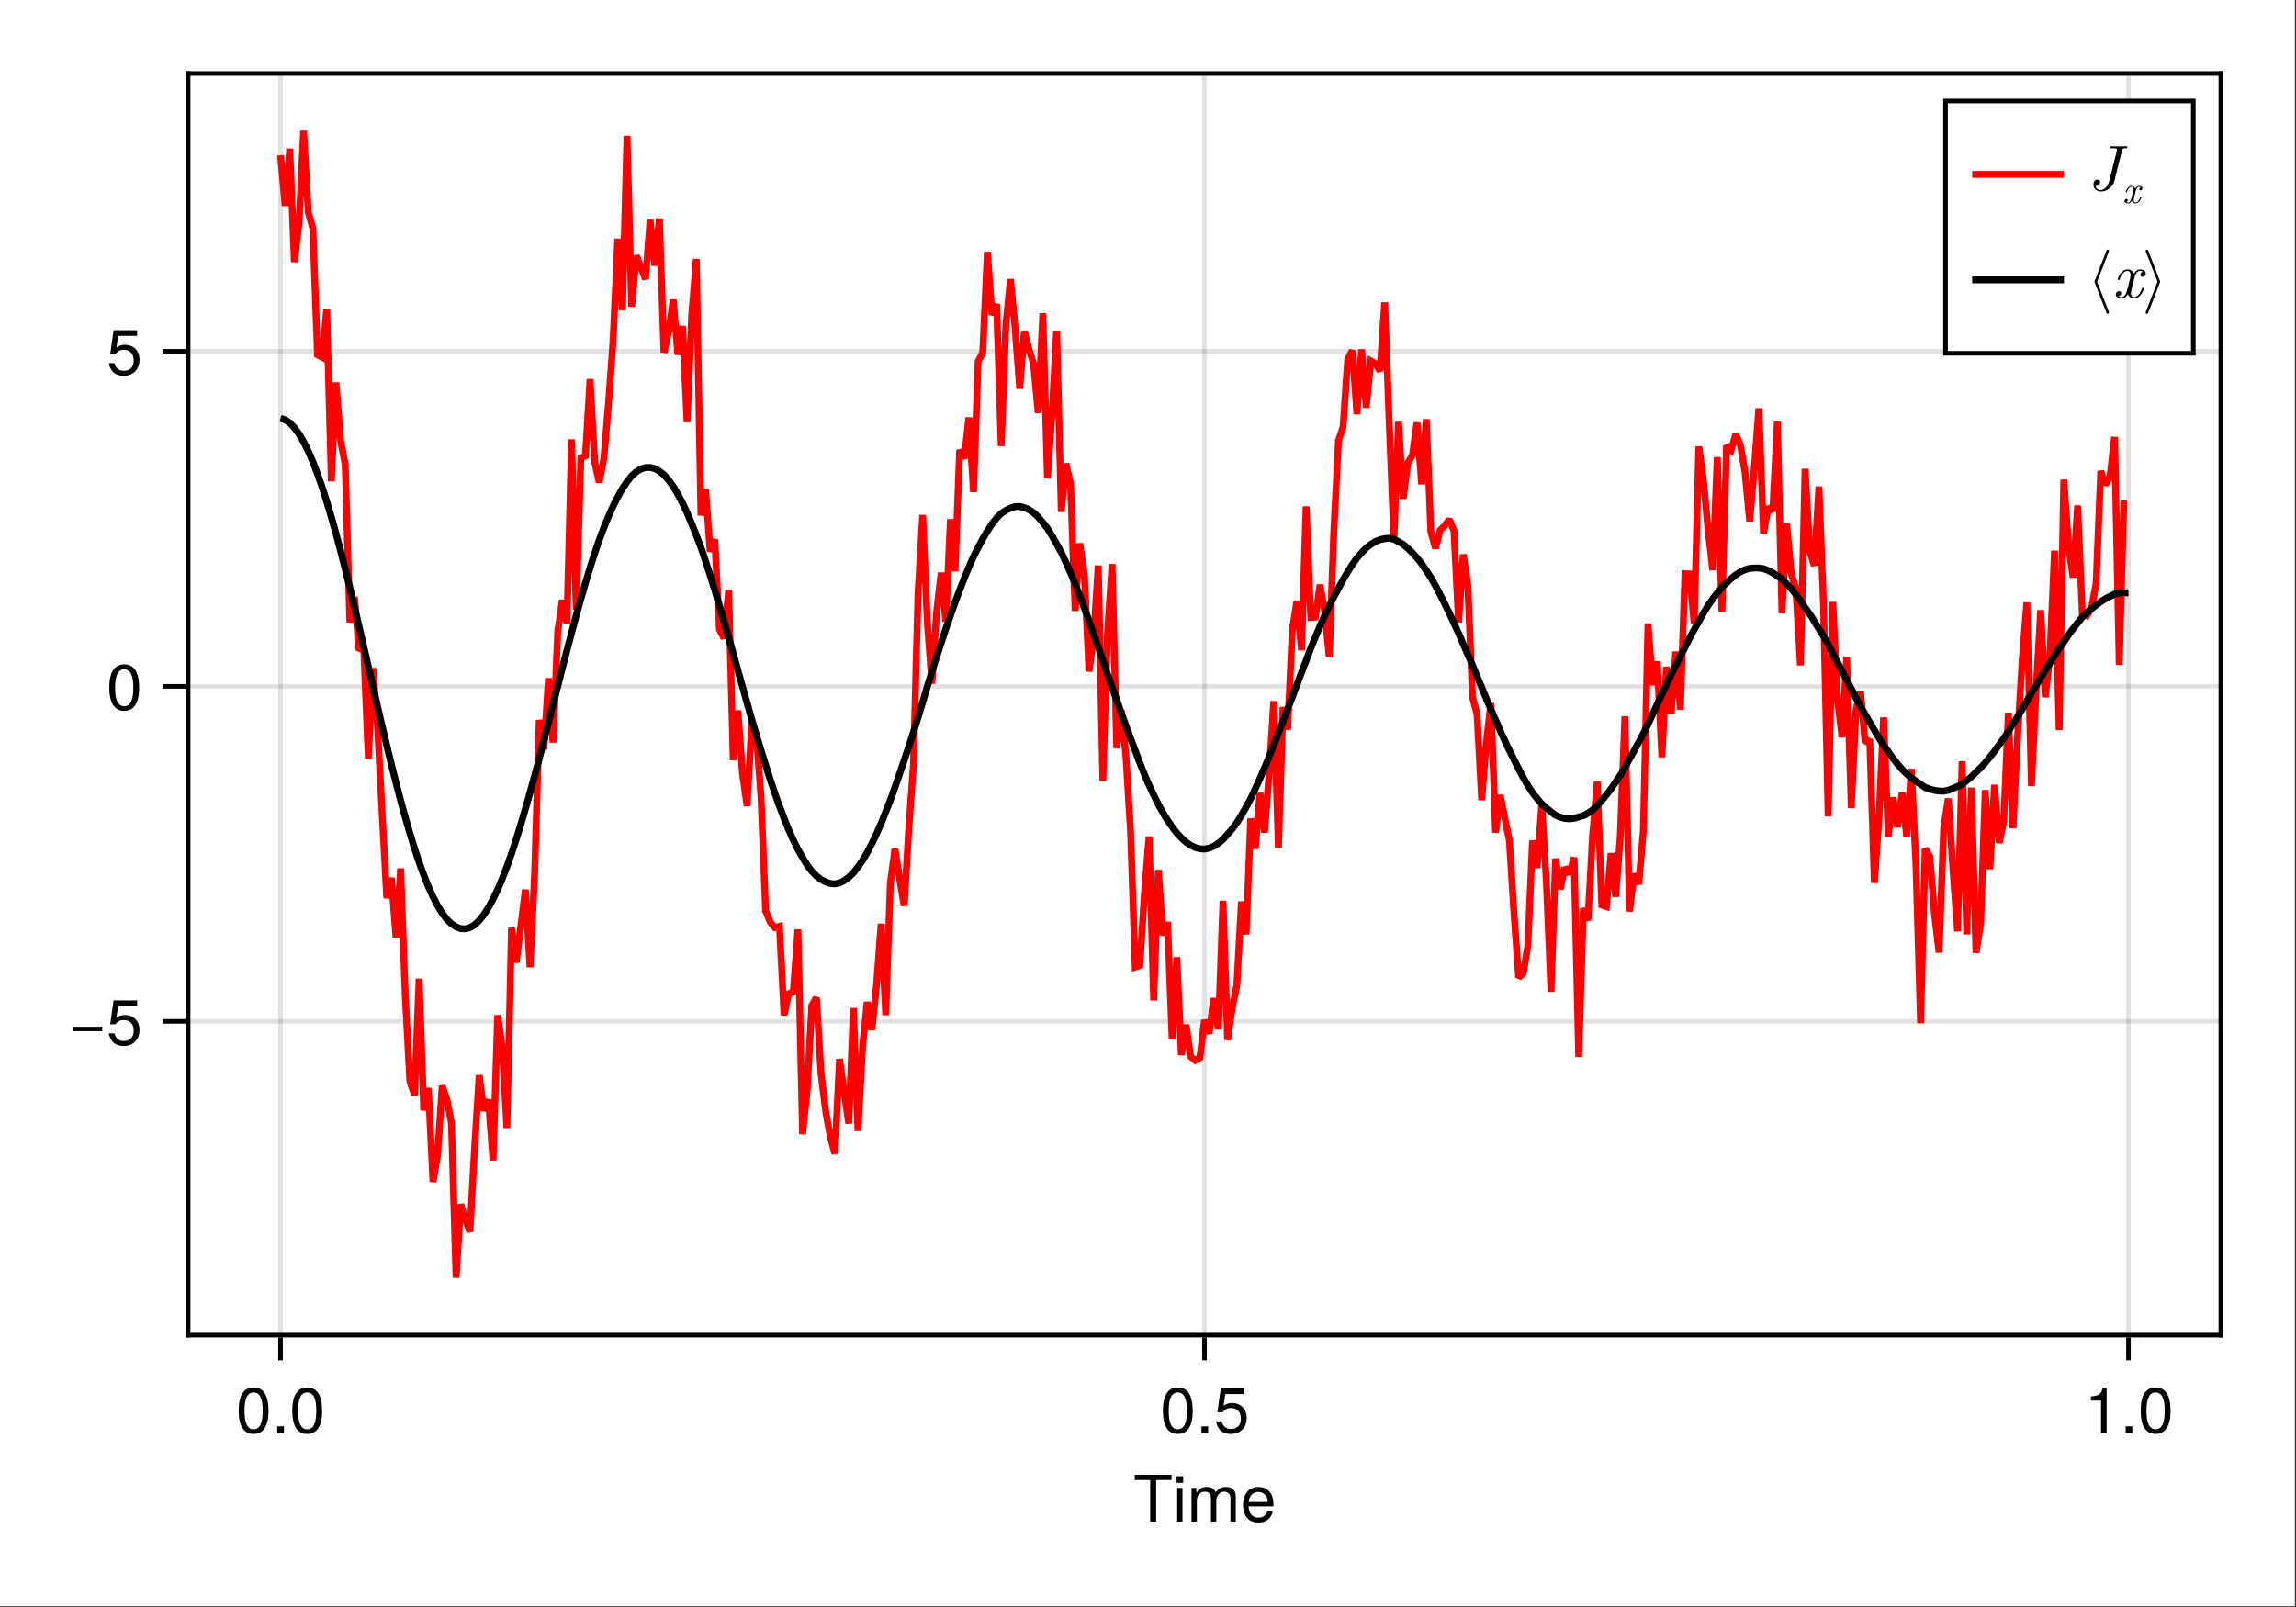 <?xml version="1.0" encoding="UTF-8"?>
<svg xmlns="http://www.w3.org/2000/svg" xmlns:xlink="http://www.w3.org/1999/xlink" width="667" height="467" viewBox="0 0 667 467">
<rect x="0" y="0" width="667" height="467" fill="#333333" stroke="none"/>
<defs>
<g>
<g id="glyph-0-0-13d567e3">
<path d="M 11.078 -12.078 C 11.078 -12.078 6.609 -12.078 6.609 -12.078 C 6.609 -12.078 6.609 0 6.609 0 C 6.609 0 4.875 0 4.875 0 C 4.875 0 4.875 -12.078 4.875 -12.078 C 4.875 -12.078 0.391 -12.078 0.391 -12.078 C 0.391 -12.078 0.391 -13.609 0.391 -13.609 C 0.391 -13.609 11.078 -13.609 11.078 -13.609 C 11.078 -13.609 11.078 -12.078 11.078 -12.078 Z M 11.078 -12.078 "/>
</g>
<g id="glyph-1-0-13d567e3">
<path d="M 2.859 0 C 2.859 0 1.312 0 1.312 0 C 1.312 0 1.312 -9.781 1.312 -9.781 C 1.312 -9.781 2.859 -9.781 2.859 -9.781 C 2.859 -9.781 2.859 0 2.859 0 Z M 3.062 -11.266 C 3.062 -11.266 1.125 -11.266 1.125 -11.266 C 1.125 -11.266 1.125 -13.203 1.125 -13.203 C 1.125 -13.203 3.062 -13.203 3.062 -13.203 C 3.062 -13.203 3.062 -11.266 3.062 -11.266 Z M 3.062 -11.266 "/>
</g>
<g id="glyph-1-1-13d567e3">
<path d="M 14.188 0 C 14.188 0 12.641 0 12.641 0 C 12.641 0 12.641 -6.734 12.641 -6.734 C 12.641 -7.969 11.984 -8.703 10.844 -8.703 C 9.578 -8.703 8.531 -7.562 8.531 -6.141 C 8.531 -6.141 8.531 0 8.531 0 C 8.531 0 6.984 0 6.984 0 C 6.984 0 6.984 -6.734 6.984 -6.734 C 6.984 -7.984 6.328 -8.703 5.172 -8.703 C 3.906 -8.703 2.875 -7.562 2.875 -6.141 C 2.875 -6.141 2.875 0 2.875 0 C 2.875 0 1.328 0 1.328 0 C 1.328 0 1.328 -9.781 1.328 -9.781 C 1.328 -9.781 2.75 -9.781 2.75 -9.781 C 2.75 -9.781 2.75 -8.406 2.75 -8.406 C 3.578 -9.578 4.438 -10.062 5.75 -10.062 C 7.016 -10.062 7.812 -9.609 8.391 -8.578 C 9.297 -9.672 10.078 -10.062 11.391 -10.062 C 13.219 -10.062 14.188 -9.094 14.188 -7.344 C 14.188 -7.344 14.188 0 14.188 0 Z M 14.188 0 "/>
</g>
<g id="glyph-1-2-13d567e3">
<path d="M 9.578 -4.438 C 9.578 -4.438 2.375 -4.438 2.375 -4.438 C 2.406 -2.203 3.625 -1.156 5.25 -1.156 C 6.5 -1.156 7.375 -1.688 7.812 -2.969 C 7.812 -2.969 9.375 -2.969 9.375 -2.969 C 8.984 -0.984 7.438 0.281 5.188 0.281 C 2.453 0.281 0.75 -1.625 0.75 -4.844 C 0.75 -8.047 2.5 -10.062 5.234 -10.062 C 7.062 -10.062 8.547 -9.094 9.188 -7.484 C 9.469 -6.766 9.578 -5.859 9.578 -4.438 Z M 7.922 -5.828 C 7.922 -7.359 6.734 -8.625 5.203 -8.625 C 3.641 -8.625 2.547 -7.453 2.406 -5.719 C 2.406 -5.719 7.891 -5.719 7.891 -5.719 C 7.922 -5.75 7.922 -5.828 7.922 -5.828 Z M 7.922 -5.828 "/>
</g>
<g id="glyph-1-3-13d567e3">
<path d="M 9.469 -6.359 C 9.469 -2.016 7.938 0.281 5.141 0.281 C 2.297 0.281 0.797 -2.016 0.797 -6.484 C 0.797 -10.922 2.281 -13.234 5.141 -13.234 C 8.016 -13.234 9.469 -10.953 9.469 -6.359 Z M 7.781 -6.516 C 7.781 -10.062 6.906 -11.781 5.141 -11.781 C 3.359 -11.781 2.484 -10.078 2.484 -6.453 C 2.484 -2.844 3.359 -1.078 5.094 -1.078 C 6.922 -1.078 7.781 -2.766 7.781 -6.516 Z M 7.781 -6.516 "/>
</g>
<g id="glyph-1-4-13d567e3">
<path d="M 3.562 0 C 3.562 0 1.625 0 1.625 0 C 1.625 0 1.625 -1.938 1.625 -1.938 C 1.625 -1.938 3.562 -1.938 3.562 -1.938 C 3.562 -1.938 3.562 0 3.562 0 Z M 3.562 0 "/>
</g>
<g id="glyph-1-5-13d567e3">
<path d="M 9.578 -4.391 C 9.578 -1.594 7.719 0.281 5.047 0.281 C 2.688 0.281 1.188 -0.766 0.656 -3.391 C 0.656 -3.391 2.297 -3.391 2.297 -3.391 C 2.688 -1.906 3.562 -1.172 5 -1.172 C 6.797 -1.172 7.891 -2.266 7.891 -4.156 C 7.891 -6.125 6.781 -7.266 5 -7.266 C 3.984 -7.266 3.344 -6.953 2.578 -6.031 C 2.578 -6.031 1.062 -6.031 1.062 -6.031 C 1.062 -6.031 2.047 -12.953 2.047 -12.953 C 2.047 -12.953 8.891 -12.953 8.891 -12.953 C 8.891 -12.953 8.891 -11.328 8.891 -11.328 C 8.891 -11.328 3.375 -11.328 3.375 -11.328 C 3.375 -11.328 2.859 -7.922 2.859 -7.922 C 3.625 -8.484 4.375 -8.719 5.297 -8.719 C 7.844 -8.719 9.578 -7 9.578 -4.391 Z M 9.578 -4.391 "/>
</g>
<g id="glyph-1-6-13d567e3">
<path d="M 6.484 0 C 6.484 0 4.844 0 4.844 0 C 4.844 0 4.844 -9.422 4.844 -9.422 C 4.844 -9.422 1.906 -9.422 1.906 -9.422 C 1.906 -9.422 1.906 -10.609 1.906 -10.609 C 4.438 -10.922 4.812 -11.203 5.391 -13.234 C 5.391 -13.234 6.484 -13.234 6.484 -13.234 C 6.484 -13.234 6.484 0 6.484 0 Z M 6.484 0 "/>
</g>
<g id="glyph-1-7-13d567e3">
<path d="M 9.641 -4.031 C 9.641 -4.031 1.266 -4.031 1.266 -4.031 C 1.266 -4.031 1.266 -5.297 1.266 -5.297 C 1.266 -5.297 9.641 -5.297 9.641 -5.297 C 9.641 -5.297 9.641 -4.031 9.641 -4.031 Z M 9.641 -4.031 "/>
</g>
<g id="glyph-2-0-13d567e3">
<path d="M 9.469 -6.359 C 9.469 -2.016 7.938 0.281 5.141 0.281 C 2.297 0.281 0.797 -2.016 0.797 -6.484 C 0.797 -10.922 2.281 -13.234 5.141 -13.234 C 8.016 -13.234 9.469 -10.953 9.469 -6.359 Z M 7.781 -6.516 C 7.781 -10.062 6.906 -11.781 5.141 -11.781 C 3.359 -11.781 2.484 -10.078 2.484 -6.453 C 2.484 -2.844 3.359 -1.078 5.094 -1.078 C 6.922 -1.078 7.781 -2.766 7.781 -6.516 Z M 7.781 -6.516 "/>
</g>
<g id="glyph-3-0-13d567e3">
<path d="M 3.562 0 C 3.562 0 1.625 0 1.625 0 C 1.625 0 1.625 -1.938 1.625 -1.938 C 1.625 -1.938 3.562 -1.938 3.562 -1.938 C 3.562 -1.938 3.562 0 3.562 0 Z M 3.562 0 "/>
</g>
<g id="glyph-4-0-13d567e3">
<path d="M 9.469 -6.359 C 9.469 -2.016 7.938 0.281 5.141 0.281 C 2.297 0.281 0.797 -2.016 0.797 -6.484 C 0.797 -10.922 2.281 -13.234 5.141 -13.234 C 8.016 -13.234 9.469 -10.953 9.469 -6.359 Z M 7.781 -6.516 C 7.781 -10.062 6.906 -11.781 5.141 -11.781 C 3.359 -11.781 2.484 -10.078 2.484 -6.453 C 2.484 -2.844 3.359 -1.078 5.094 -1.078 C 6.922 -1.078 7.781 -2.766 7.781 -6.516 Z M 7.781 -6.516 "/>
</g>
<g id="glyph-4-1-13d567e3">
<path d="M 9.578 -4.391 C 9.578 -1.594 7.719 0.281 5.047 0.281 C 2.688 0.281 1.188 -0.766 0.656 -3.391 C 0.656 -3.391 2.297 -3.391 2.297 -3.391 C 2.688 -1.906 3.562 -1.172 5 -1.172 C 6.797 -1.172 7.891 -2.266 7.891 -4.156 C 7.891 -6.125 6.781 -7.266 5 -7.266 C 3.984 -7.266 3.344 -6.953 2.578 -6.031 C 2.578 -6.031 1.062 -6.031 1.062 -6.031 C 1.062 -6.031 2.047 -12.953 2.047 -12.953 C 2.047 -12.953 8.891 -12.953 8.891 -12.953 C 8.891 -12.953 8.891 -11.328 8.891 -11.328 C 8.891 -11.328 3.375 -11.328 3.375 -11.328 C 3.375 -11.328 2.859 -7.922 2.859 -7.922 C 3.625 -8.484 4.375 -8.719 5.297 -8.719 C 7.844 -8.719 9.578 -7 9.578 -4.391 Z M 9.578 -4.391 "/>
</g>
<g id="glyph-5-0-13d567e3">
<path d="M 11.609 -12.531 C 11.609 -12.703 11.5 -12.75 11.359 -12.75 C 10.734 -12.75 10.062 -12.703 9.422 -12.703 C 8.594 -12.703 7.719 -12.75 6.891 -12.75 C 6.719 -12.75 6.5 -12.75 6.5 -12.391 C 6.5 -12.172 6.672 -12.172 6.969 -12.172 L 7.188 -12.172 C 7.5 -12.172 7.719 -12.172 8.047 -12.141 C 8.453 -12.078 8.609 -12.062 8.609 -11.781 C 8.609 -11.703 8.609 -11.672 8.531 -11.406 L 6.359 -2.703 C 6.016 -1.312 4.953 0 3.922 0 C 3.156 0 2.5 -0.469 2.359 -1.234 C 2.391 -1.219 2.422 -1.219 2.562 -1.219 C 3.266 -1.219 3.672 -1.844 3.672 -2.312 C 3.672 -2.797 3.312 -3.047 2.906 -3.047 C 2.859 -3.047 1.75 -3.047 1.75 -1.609 C 1.75 -0.344 2.766 0.406 3.953 0.406 C 5.719 0.406 7.438 -0.984 7.844 -2.688 L 10.031 -11.5 C 10.156 -12.031 10.281 -12.172 11.125 -12.172 C 11.406 -12.172 11.609 -12.172 11.609 -12.531 Z M 11.609 -12.531 "/>
</g>
<g id="glyph-5-1-13d567e3">
<path d="M 9.109 -2.672 C 9.109 -2.859 8.969 -2.859 8.828 -2.859 C 8.609 -2.859 8.594 -2.844 8.5 -2.547 C 7.984 -0.938 7.062 -0.203 6.281 -0.203 C 5.906 -0.203 5.391 -0.422 5.391 -1.406 C 5.391 -1.844 5.609 -2.656 5.75 -3.281 L 6.391 -5.844 C 6.641 -6.812 7.156 -7.844 8.031 -7.844 C 8.078 -7.844 8.547 -7.844 8.844 -7.578 C 8.109 -7.391 8.109 -6.688 8.109 -6.688 C 8.109 -6.438 8.266 -6.094 8.75 -6.094 C 9.094 -6.094 9.672 -6.344 9.672 -7.078 C 9.672 -8.031 8.594 -8.25 8.047 -8.25 C 7.016 -8.25 6.406 -7.344 6.219 -6.984 C 5.812 -8.109 4.891 -8.25 4.422 -8.25 C 2.562 -8.25 1.547 -5.812 1.547 -5.375 C 1.547 -5.188 1.734 -5.188 1.828 -5.188 C 2.078 -5.188 2.078 -5.203 2.172 -5.516 C 2.672 -7.109 3.641 -7.844 4.391 -7.844 C 4.922 -7.844 5.281 -7.406 5.281 -6.672 C 5.281 -6.219 5.062 -5.297 4.891 -4.609 L 4.469 -2.906 C 4.156 -1.703 3.766 -0.203 2.656 -0.203 C 2.594 -0.203 2.141 -0.203 1.828 -0.469 C 2.391 -0.609 2.562 -1.078 2.562 -1.359 C 2.562 -1.844 2.172 -1.953 1.922 -1.953 C 1.453 -1.953 0.984 -1.562 0.984 -0.953 C 0.984 -0.219 1.781 0.203 2.625 0.203 C 3.531 0.203 4.141 -0.5 4.469 -1.062 C 4.844 0 5.75 0.203 6.234 0.203 C 8.156 0.203 9.109 -2.297 9.109 -2.672 Z M 9.109 -2.672 "/>
</g>
<g id="glyph-6-0-13d567e3">
<path d="M 5.469 -1.609 C 5.469 -1.719 5.375 -1.719 5.297 -1.719 C 5.172 -1.719 5.156 -1.703 5.094 -1.531 C 4.797 -0.562 4.234 -0.125 3.766 -0.125 C 3.547 -0.125 3.234 -0.25 3.234 -0.844 C 3.234 -1.109 3.359 -1.594 3.453 -1.969 L 3.828 -3.5 C 3.984 -4.094 4.297 -4.703 4.812 -4.703 C 4.844 -4.703 5.125 -4.703 5.312 -4.547 C 4.859 -4.438 4.859 -4.016 4.859 -4.016 C 4.859 -3.859 4.969 -3.656 5.25 -3.656 C 5.453 -3.656 5.797 -3.812 5.797 -4.25 C 5.797 -4.812 5.156 -4.953 4.828 -4.953 C 4.219 -4.953 3.844 -4.406 3.734 -4.188 C 3.484 -4.859 2.938 -4.953 2.656 -4.953 C 1.531 -4.953 0.938 -3.484 0.938 -3.219 C 0.938 -3.109 1.047 -3.109 1.094 -3.109 C 1.25 -3.109 1.25 -3.125 1.297 -3.312 C 1.609 -4.266 2.188 -4.703 2.625 -4.703 C 2.953 -4.703 3.172 -4.453 3.172 -4 C 3.172 -3.734 3.031 -3.188 2.938 -2.766 L 2.672 -1.75 C 2.5 -1.016 2.266 -0.125 1.594 -0.125 C 1.562 -0.125 1.281 -0.125 1.094 -0.281 C 1.438 -0.375 1.531 -0.656 1.531 -0.812 C 1.531 -1.109 1.297 -1.172 1.156 -1.172 C 0.875 -1.172 0.594 -0.938 0.594 -0.578 C 0.594 -0.141 1.062 0.125 1.578 0.125 C 2.125 0.125 2.484 -0.297 2.672 -0.641 C 2.906 0 3.453 0.125 3.734 0.125 C 4.891 0.125 5.469 -1.375 5.469 -1.609 Z M 5.469 -1.609 "/>
</g>
<g id="glyph-7-0-13d567e3">
<path d="M 6.281 4.297 C 6.281 4.234 6.281 4.203 6.25 4.156 L 2.812 -4.672 L 6.25 -13.5 C 6.281 -13.531 6.281 -13.578 6.281 -13.625 C 6.281 -13.844 6.109 -14 5.906 -14 C 5.75 -14 5.609 -13.906 5.547 -13.766 L 2.078 -4.797 C 2.047 -4.766 2.047 -4.719 2.047 -4.672 C 2.047 -4.609 2.047 -4.578 2.078 -4.531 L 5.547 4.422 C 5.609 4.578 5.75 4.672 5.906 4.672 C 6.109 4.672 6.281 4.5 6.281 4.297 Z M 6.281 4.297 "/>
</g>
<g id="glyph-7-1-13d567e3">
<path d="M 5.188 -4.797 L 1.719 -13.766 C 1.656 -13.906 1.516 -14 1.359 -14 C 1.156 -14 0.984 -13.844 0.984 -13.625 C 0.984 -13.578 0.984 -13.531 1.016 -13.5 L 4.438 -4.672 L 1.016 4.156 C 0.984 4.203 0.984 4.234 0.984 4.297 C 0.984 4.5 1.156 4.672 1.359 4.672 C 1.516 4.672 1.656 4.578 1.719 4.422 L 5.188 -4.531 C 5.203 -4.578 5.203 -4.609 5.203 -4.672 C 5.203 -4.719 5.203 -4.766 5.188 -4.797 Z M 5.188 -4.797 "/>
</g>
</g>
</defs>
<path fill-rule="nonzero" fill="rgb(100%, 100%, 100%)" fill-opacity="1" d="M 0 0 L 666.668 0 L 666.668 466.668 L 0 466.668 Z M 0 0 "/>
<path fill-rule="nonzero" fill="rgb(100%, 100%, 100%)" fill-opacity="1" d="M 54.668 388 L 645.336 388 L 645.336 21.332 L 54.668 21.332 Z M 54.668 388 "/>
<path fill="none" stroke-width="1" stroke-linecap="butt" stroke-linejoin="miter" stroke="rgb(0%, 0%, 0%)" stroke-opacity="0.12" stroke-miterlimit="1.155" d="M 61.137 291 L 61.137 15.999 " transform="matrix(1.333, 0, 0, 1.333, 0, 0)"/>
<path fill="none" stroke-width="1" stroke-linecap="butt" stroke-linejoin="miter" stroke="rgb(0%, 0%, 0%)" stroke-opacity="0.12" stroke-miterlimit="1.155" d="M 262.5 291 L 262.5 15.999 " transform="matrix(1.333, 0, 0, 1.333, 0, 0)"/>
<path fill="none" stroke-width="1" stroke-linecap="butt" stroke-linejoin="miter" stroke="rgb(0%, 0%, 0%)" stroke-opacity="0.12" stroke-miterlimit="1.155" d="M 463.863 291 L 463.863 15.999 " transform="matrix(1.333, 0, 0, 1.333, 0, 0)"/>
<path fill="none" stroke-width="1" stroke-linecap="butt" stroke-linejoin="miter" stroke="rgb(0%, 0%, 0%)" stroke-opacity="0.12" stroke-miterlimit="1.155" d="M 41.001 222.612 L 483.999 222.612 " transform="matrix(1.333, 0, 0, 1.333, 0, 0)"/>
<path fill="none" stroke-width="1" stroke-linecap="butt" stroke-linejoin="miter" stroke="rgb(0%, 0%, 0%)" stroke-opacity="0.12" stroke-miterlimit="1.155" d="M 41.001 149.593 L 483.999 149.593 " transform="matrix(1.333, 0, 0, 1.333, 0, 0)"/>
<path fill="none" stroke-width="1" stroke-linecap="butt" stroke-linejoin="miter" stroke="rgb(0%, 0%, 0%)" stroke-opacity="0.12" stroke-miterlimit="1.155" d="M 41.001 76.57 L 483.999 76.57 " transform="matrix(1.333, 0, 0, 1.333, 0, 0)"/>
<g fill="rgb(0%, 0%, 0%)" fill-opacity="1">
<use xlink:href="#glyph-0-0-13d567e3" x="329.261" y="442.091"/>
</g>
<g fill="rgb(0%, 0%, 0%)" fill-opacity="1">
<use xlink:href="#glyph-1-0-13d567e3" x="340.667" y="442.091"/>
</g>
<g fill="rgb(0%, 0%, 0%)" fill-opacity="1">
<use xlink:href="#glyph-1-1-13d567e3" x="344.811" y="442.091"/>
</g>
<g fill="rgb(0%, 0%, 0%)" fill-opacity="1">
<use xlink:href="#glyph-1-2-13d567e3" x="360.36" y="442.091"/>
</g>
<g fill="rgb(0%, 0%, 0%)" fill-opacity="1">
<use xlink:href="#glyph-2-0-13d567e3" x="68.542" y="416.344"/>
</g>
<g fill="rgb(0%, 0%, 0%)" fill-opacity="1">
<use xlink:href="#glyph-3-0-13d567e3" x="78.92" y="416.344"/>
</g>
<g fill="rgb(0%, 0%, 0%)" fill-opacity="1">
<use xlink:href="#glyph-2-0-13d567e3" x="84.11" y="416.344"/>
</g>
<g fill="rgb(0%, 0%, 0%)" fill-opacity="1">
<use xlink:href="#glyph-1-3-13d567e3" x="337.027" y="416.344"/>
</g>
<g fill="rgb(0%, 0%, 0%)" fill-opacity="1">
<use xlink:href="#glyph-1-4-13d567e3" x="347.405" y="416.344"/>
</g>
<g fill="rgb(0%, 0%, 0%)" fill-opacity="1">
<use xlink:href="#glyph-1-5-13d567e3" x="352.595" y="416.344"/>
</g>
<g fill="rgb(0%, 0%, 0%)" fill-opacity="1">
<use xlink:href="#glyph-1-6-13d567e3" x="605.512" y="416.344"/>
</g>
<g fill="rgb(0%, 0%, 0%)" fill-opacity="1">
<use xlink:href="#glyph-1-4-13d567e3" x="615.89" y="416.344"/>
</g>
<g fill="rgb(0%, 0%, 0%)" fill-opacity="1">
<use xlink:href="#glyph-1-3-13d567e3" x="621.08" y="416.344"/>
</g>
<g fill="rgb(0%, 0%, 0%)" fill-opacity="1">
<use xlink:href="#glyph-1-7-13d567e3" x="20.053" y="303.622"/>
</g>
<g fill="rgb(0%, 0%, 0%)" fill-opacity="1">
<use xlink:href="#glyph-1-5-13d567e3" x="30.955" y="303.622"/>
</g>
<g fill="rgb(0%, 0%, 0%)" fill-opacity="1">
<use xlink:href="#glyph-4-0-13d567e3" x="30.955" y="206.26"/>
</g>
<g fill="rgb(0%, 0%, 0%)" fill-opacity="1">
<use xlink:href="#glyph-4-1-13d567e3" x="30.955" y="108.899"/>
</g>
<path fill="none" stroke-width="1.5" stroke-linecap="butt" stroke-linejoin="miter" stroke="rgb(100%, 0%, 0%)" stroke-opacity="1" stroke-miterlimit="2" d="M 61.137 33.826 L 62.145 44.865 L 63.149 32.399 L 64.157 57.123 L 65.165 48.624 L 66.17 28.5 L 67.178 46.242 L 68.183 49.831 L 69.19 77.344 L 70.198 77.862 L 71.203 67.383 L 72.211 104.909 L 73.219 83.367 L 74.224 95.991 L 75.231 101.212 L 76.239 135.63 L 77.244 130.122 L 78.252 141.741 L 79.26 140.936 L 80.265 165.398 L 81.272 145.611 L 82.28 158.382 L 83.285 177.363 L 84.293 195.759 L 85.301 191.338 L 86.306 204.381 L 87.313 189.287 L 88.321 217.204 L 89.326 235.714 L 90.334 238.737 L 91.342 213.308 L 92.347 242.01 L 93.354 237.17 L 94.362 257.61 L 95.367 251.766 L 96.375 236.637 L 97.383 239.689 L 98.388 244.805 L 99.396 278.499 L 100.403 262.5 L 101.408 265.764 L 102.416 268.485 L 103.424 250.371 L 104.429 234.357 L 105.437 242.08 L 106.444 239.695 L 107.449 252.938 L 108.457 221.282 L 109.465 228.486 L 110.47 245.859 L 111.478 202.239 L 112.485 209.795 L 113.49 201.996 L 114.498 193.916 L 115.506 210.812 L 116.511 190.562 L 117.519 156.92 L 118.526 163.362 L 119.531 147.826 L 120.539 161.845 L 121.547 137.701 L 122.552 130.816 L 123.56 135.864 L 124.564 95.763 L 125.572 132.929 L 126.58 99.835 L 127.585 99.34 L 128.593 82.629 L 129.601 100.679 L 130.605 105.164 L 131.613 99.809 L 132.621 87.896 L 133.626 73.989 L 134.634 52.034 L 135.642 67.588 L 136.646 29.596 L 137.654 66.85 L 138.662 55.711 L 139.667 58.225 L 140.675 60.838 L 141.683 47.93 L 142.688 57.905 L 143.695 47.654 L 144.703 76.849 L 145.708 72.387 L 146.716 65.303 L 147.724 77.317 L 148.729 71.057 L 149.736 92.004 L 150.744 68.783 L 151.749 56.446 L 152.757 112.339 L 153.765 106.556 L 154.77 120.214 L 155.777 117.565 L 156.785 137.147 L 157.79 139.125 L 158.798 128.654 L 159.806 165.697 L 160.811 154.869 L 161.818 168.653 L 162.826 175.673 L 163.831 157.38 L 164.839 160.239 L 165.847 173.628 L 166.852 198.501 L 167.859 200.953 L 168.867 202.178 L 169.872 201.911 L 170.88 221.276 L 171.888 216.609 L 172.893 216.164 L 173.9 202.582 L 174.908 247.195 L 175.913 237.451 L 176.921 219.155 L 177.926 217.43 L 178.934 233.979 L 179.941 242.147 L 180.946 247.764 L 181.954 251.461 L 182.962 230.827 L 183.967 238.09 L 184.975 244.89 L 185.982 219.715 L 186.987 246.513 L 187.995 227.936 L 189.003 218.394 L 190.008 224.455 L 191.016 214.878 L 192.023 201.34 L 193.028 221.262 L 194.036 192.51 L 195.044 185.048 L 196.049 191.496 L 197.057 197.423 L 198.064 180.419 L 199.069 166.72 L 200.077 129.126 L 201.085 112.248 L 202.09 135.489 L 203.098 149.016 L 204.105 133.594 L 205.11 124.819 L 206.118 135.507 L 207.126 113.183 L 208.131 124.515 L 209.139 98.062 L 210.146 99.926 L 211.151 90.979 L 212.159 107.241 L 213.167 78.806 L 214.172 76.784 L 215.18 54.923 L 216.188 68.634 L 217.192 66.293 L 218.2 97.222 L 219.208 70.948 L 220.213 60.838 L 221.221 71.405 L 222.229 84.724 L 223.233 72.185 L 224.241 76.084 L 225.249 79.301 L 226.254 89.994 L 227.262 68.265 L 228.27 104.238 L 229.274 90.044 L 230.282 72.079 L 231.29 111.562 L 232.295 101.036 L 233.303 105.48 L 234.308 133.146 L 235.315 118.43 L 236.323 125.235 L 237.328 146.361 L 238.336 139.189 L 239.344 123.246 L 240.349 170.229 L 241.356 138.196 L 242.364 122.956 L 243.369 163.058 L 244.377 154.764 L 245.385 164.9 L 246.39 181.318 L 247.397 210.779 L 248.405 210.431 L 249.41 194.839 L 250.418 182.323 L 251.426 218.054 L 252.431 189.621 L 253.438 203.833 L 254.446 200.982 L 255.451 226.462 L 256.459 208.644 L 257.467 229.939 L 258.472 223.351 L 259.479 230.291 L 260.487 231.123 L 261.492 230.566 L 262.5 222.349 L 263.508 225.287 L 264.513 217.585 L 265.521 224.32 L 266.528 196.351 L 267.533 226.679 L 268.541 219.686 L 269.549 214.734 L 270.554 196.523 L 271.562 203.654 L 272.569 178.409 L 273.574 184.989 L 274.582 172.816 L 275.59 181.465 L 276.595 168.334 L 277.603 152.815 L 278.61 184.825 L 279.615 154.125 L 280.623 158.991 L 281.631 137.476 L 282.636 130.951 L 283.644 141.721 L 284.651 110.379 L 285.656 134.599 L 286.664 134.499 L 287.672 127.45 L 288.677 133.008 L 289.685 143.215 L 290.689 115.679 L 291.697 96.041 L 292.705 93.059 L 293.71 78.308 L 294.718 76.386 L 295.726 90.258 L 296.73 76.154 L 297.738 88.887 L 298.746 78.68 L 299.751 79.239 L 300.759 80.871 L 301.767 65.909 L 302.771 92.399 L 303.779 117.633 L 304.787 91.945 L 305.792 108.694 L 306.8 100.922 L 307.808 99.267 L 308.812 92.098 L 309.82 105.542 L 310.828 91.377 L 311.833 115.843 L 312.841 119.505 L 313.849 115.579 L 314.854 114.583 L 315.861 113.218 L 316.869 115.74 L 317.874 135.645 L 318.882 120.85 L 319.89 127.456 L 320.895 151.898 L 321.902 155.681 L 322.91 174.387 L 323.915 161.895 L 324.923 153.246 L 325.931 181.477 L 326.936 173.291 L 327.943 178.277 L 328.951 183.234 L 329.956 199.222 L 330.964 213.062 L 331.972 212.106 L 332.977 206.071 L 333.984 183.211 L 334.992 189.152 L 335.997 175.377 L 337.005 192.158 L 338.013 216.17 L 339.018 187.146 L 340.025 193.784 L 341.033 189.085 L 342.038 190.506 L 343.046 186.885 L 344.051 230.364 L 345.059 197.962 L 346.066 200.599 L 347.071 182.229 L 348.079 170.373 L 349.087 197.262 L 350.092 197.607 L 351.1 185.965 L 352.107 195.448 L 353.112 182.244 L 354.12 156.135 L 355.128 198.662 L 356.133 190.465 L 357.141 192.721 L 358.148 180.946 L 359.153 135.894 L 360.161 149.32 L 361.169 144.173 L 362.174 165.053 L 363.182 145.339 L 364.189 155.657 L 365.194 142.017 L 366.202 154.667 L 367.21 125.045 L 368.215 125.095 L 369.223 135.99 L 370.23 97.327 L 371.235 104.675 L 372.243 115.383 L 373.251 124.242 L 374.256 99.639 L 375.264 133.286 L 376.271 97.072 L 377.276 98.065 L 378.284 94.673 L 379.292 97.11 L 380.297 102.85 L 381.305 113.628 L 382.312 102.091 L 383.317 89.004 L 384.325 116.303 L 385.333 110.487 L 386.338 111.41 L 387.346 91.869 L 388.354 133.67 L 389.358 114.041 L 390.366 124.931 L 391.374 128.309 L 392.379 145.028 L 393.387 102.179 L 394.395 120.123 L 395.399 123.29 L 396.407 106.037 L 397.415 132.196 L 398.42 177.929 L 399.428 131.191 L 400.433 152.253 L 401.44 160.688 L 402.448 143.162 L 403.453 176.147 L 404.461 155.027 L 405.469 150.706 L 406.474 161.941 L 407.481 161.168 L 408.489 192.448 L 409.494 178.315 L 410.502 156.346 L 411.51 182.438 L 412.515 173.798 L 413.522 180.272 L 414.53 172.781 L 415.535 182.44 L 416.543 167.59 L 417.551 188.312 L 418.556 222.993 L 419.563 184.978 L 420.571 186.688 L 421.576 199.011 L 422.584 207.615 L 423.592 180.565 L 424.597 174.041 L 425.604 189.311 L 426.612 203.004 L 427.617 165.929 L 428.625 203.657 L 429.633 171.668 L 430.638 207.686 L 431.646 201.349 L 432.653 172.216 L 433.658 189.448 L 434.666 171.059 L 435.674 183.729 L 436.679 179.08 L 437.687 155.347 L 438.694 180.513 L 439.699 160.69 L 440.707 143.895 L 441.715 131.297 L 442.72 171.331 L 443.728 150.53 L 444.735 133.005 L 445.74 151.951 L 446.748 142.913 L 447.756 120.015 L 448.761 159.103 L 449.769 104.552 L 450.776 118.655 L 451.781 125.874 L 452.789 110.162 L 453.797 133.635 L 454.802 134.168 L 455.81 132.513 L 456.814 127.187 L 457.822 102.665 L 458.83 105.662 L 459.835 103.98 L 460.843 95.232 L 461.851 144.929 L 462.855 109.081 " transform="matrix(1.333, 0, 0, 1.333, 0, 0)"/>
<path fill="none" stroke-width="1.5" stroke-linecap="butt" stroke-linejoin="miter" stroke="rgb(0%, 0%, 0%)" stroke-opacity="1" stroke-miterlimit="2" d="M 61.137 91.175 L 62.145 91.5 L 63.149 92.183 L 64.157 93.214 L 65.165 94.591 L 66.17 96.299 L 67.178 98.317 L 68.183 100.646 L 69.19 103.266 L 70.198 106.163 L 71.203 109.312 L 72.211 112.685 L 73.219 116.282 L 74.224 120.053 L 75.231 123.993 L 76.239 128.065 L 77.244 132.27 L 78.252 136.547 L 79.26 140.889 L 80.265 145.254 L 81.272 149.64 L 82.28 153.973 L 83.285 158.262 L 84.293 162.486 L 85.301 166.626 L 86.306 170.625 L 87.313 174.483 L 88.321 178.137 L 89.326 181.626 L 90.334 184.913 L 91.342 187.96 L 92.347 190.717 L 93.354 193.239 L 94.362 195.469 L 95.367 197.426 L 96.375 199.069 L 97.383 200.373 L 98.388 201.352 L 99.396 202.017 L 100.403 202.409 L 101.408 202.456 L 102.416 202.178 L 103.424 201.586 L 104.429 200.643 L 105.437 199.368 L 106.444 197.812 L 107.449 195.973 L 108.457 193.89 L 109.465 191.487 L 110.47 188.868 L 111.478 186.07 L 112.485 182.977 L 113.49 179.725 L 114.498 176.312 L 115.506 172.743 L 116.511 169.104 L 117.519 165.331 L 118.526 161.417 L 119.531 157.491 L 120.539 153.507 L 121.547 149.575 L 122.552 145.632 L 123.56 141.735 L 124.564 137.933 L 125.572 134.139 L 126.58 130.573 L 127.585 127.072 L 128.593 123.744 L 129.601 120.571 L 130.605 117.659 L 131.613 114.984 L 132.621 112.529 L 133.626 110.3 L 134.634 108.287 L 135.642 106.488 L 136.646 105.023 L 137.654 103.729 L 138.662 102.838 L 139.667 102.22 L 140.675 101.903 L 141.683 101.886 L 142.688 102.123 L 143.695 102.686 L 144.703 103.477 L 145.708 104.625 L 146.716 106.04 L 147.724 107.695 L 148.729 109.62 L 149.736 111.753 L 150.744 114.144 L 151.749 116.657 L 152.757 119.294 L 153.765 122.288 L 154.77 125.382 L 155.777 128.634 L 156.785 131.979 L 157.79 135.428 L 158.798 138.946 L 159.806 142.456 L 160.811 146.098 L 162.826 153.258 L 163.831 156.806 L 164.839 160.198 L 165.847 163.494 L 166.852 166.72 L 167.859 169.887 L 168.867 172.898 L 169.872 175.723 L 170.88 178.356 L 171.888 180.867 L 172.893 183.126 L 173.9 185.156 L 174.908 186.899 L 175.913 188.552 L 176.921 189.902 L 177.926 190.934 L 178.934 191.692 L 179.941 192.237 L 180.946 192.562 L 181.954 192.647 L 182.962 192.466 L 183.967 191.936 L 184.975 191.203 L 185.982 190.233 L 186.987 188.941 L 187.995 187.509 L 189.003 185.807 L 190.008 183.87 L 191.016 181.764 L 192.023 179.461 L 193.028 176.953 L 194.036 174.396 L 195.044 171.592 L 196.049 168.683 L 197.057 165.712 L 198.064 162.688 L 199.069 159.571 L 200.077 156.369 L 201.085 153.026 L 202.09 149.631 L 203.098 146.382 L 204.105 143.238 L 205.11 140.121 L 206.118 137.077 L 207.126 134.171 L 208.131 131.323 L 209.139 128.64 L 210.146 126.044 L 211.151 123.612 L 212.159 121.339 L 213.167 119.332 L 214.172 117.431 L 215.18 115.743 L 216.188 114.193 L 217.192 112.928 L 218.2 111.899 L 219.208 111.252 L 220.213 110.736 L 221.221 110.429 L 222.229 110.388 L 223.233 110.654 L 224.241 111.07 L 225.249 111.756 L 226.254 112.69 L 227.262 113.883 L 228.27 115.172 L 229.274 116.792 L 230.282 118.556 L 231.29 120.41 L 232.295 122.566 L 233.303 124.831 L 234.308 127.26 L 235.315 129.896 L 236.323 132.551 L 237.328 135.293 L 238.336 138.185 L 239.344 141.079 L 240.349 143.921 L 241.356 146.941 L 242.364 149.801 L 243.369 152.546 L 244.377 155.435 L 245.385 158.188 L 246.39 160.913 L 247.397 163.594 L 248.405 166.28 L 249.41 168.794 L 250.418 171.141 L 251.426 173.238 L 252.431 175.321 L 253.438 177.126 L 254.446 178.784 L 255.451 180.22 L 256.459 181.559 L 257.467 182.613 L 258.472 183.545 L 259.479 184.236 L 260.487 184.731 L 261.492 184.998 L 262.5 185.057 L 263.508 184.854 L 264.513 184.441 L 265.521 183.791 L 266.528 182.968 L 267.533 181.837 L 268.541 180.674 L 269.549 179.3 L 270.554 177.724 L 271.562 175.931 L 272.569 174.044 L 273.574 171.899 L 274.582 169.688 L 275.59 167.326 L 276.595 164.918 L 277.603 162.384 L 278.61 159.744 L 279.615 157.245 L 280.623 154.576 L 281.631 151.951 L 282.636 149.253 L 283.644 146.546 L 284.651 143.977 L 285.656 141.302 L 286.664 138.85 L 287.672 136.471 L 288.677 134.203 L 289.685 132.07 L 290.689 130.125 L 291.697 128.206 L 292.705 126.357 L 293.71 124.644 L 294.718 123.044 L 295.726 121.629 L 296.73 120.48 L 297.738 119.429 L 298.746 118.655 L 299.751 118.034 L 300.759 117.618 L 301.767 117.41 L 302.771 117.311 L 303.779 117.524 L 304.787 118.052 L 305.792 118.641 L 306.8 119.49 L 307.808 120.489 L 308.812 121.6 L 309.82 122.851 L 310.828 124.33 L 311.833 125.868 L 312.841 127.649 L 313.849 129.577 L 314.854 131.561 L 315.861 133.655 L 316.869 135.806 L 317.874 138.018 L 318.882 140.367 L 319.89 142.658 L 320.895 144.981 L 321.902 147.413 L 322.91 149.821 L 323.915 152.291 L 324.923 154.658 L 325.931 156.929 L 326.936 159.252 L 327.943 161.438 L 328.951 163.559 L 329.956 165.592 L 330.964 167.578 L 331.972 169.485 L 332.977 171.226 L 333.984 172.775 L 334.992 174.062 L 335.997 175.216 L 337.005 176.133 L 338.013 176.938 L 339.018 177.688 L 340.025 178.119 L 341.033 178.389 L 342.038 178.468 L 343.046 178.351 L 344.051 178.063 L 345.059 177.797 L 346.066 177.249 L 347.071 176.552 L 348.079 175.579 L 349.087 174.425 L 350.092 173.244 L 351.1 171.949 L 352.107 170.476 L 353.112 168.967 L 354.12 167.303 L 355.128 165.416 L 356.133 163.632 L 357.141 161.76 L 358.148 159.882 L 359.153 157.904 L 360.161 155.672 L 361.169 153.507 L 362.174 151.315 L 363.182 149.215 L 364.189 147.111 L 365.194 145.072 L 366.202 143.027 L 367.21 141.108 L 368.215 139.102 L 369.223 137.212 L 370.23 135.466 L 371.235 133.638 L 372.243 131.994 L 373.251 130.532 L 374.256 129.252 L 375.264 128.027 L 376.271 127.04 L 377.276 126.091 L 378.284 125.297 L 379.292 124.655 L 380.297 124.175 L 381.305 123.888 L 382.312 123.794 L 383.317 123.803 L 384.325 123.955 L 385.333 124.333 L 386.338 124.857 L 387.346 125.52 L 388.354 126.223 L 389.358 127.242 L 390.366 128.32 L 391.374 129.562 L 392.379 130.922 L 393.387 132.448 L 394.395 133.822 L 395.399 135.401 L 396.407 137.054 L 397.415 138.68 L 398.42 140.476 L 399.428 142.494 L 400.433 144.331 L 401.44 146.241 L 402.448 148.204 L 403.453 150.082 L 404.461 152.077 L 405.469 153.935 L 406.474 155.692 L 407.481 157.447 L 408.489 159.135 L 409.494 160.863 L 410.502 162.451 L 411.51 163.816 L 412.515 165.255 L 413.522 166.518 L 414.53 167.689 L 415.535 168.671 L 416.543 169.559 L 417.551 170.253 L 418.556 170.936 L 419.563 171.636 L 420.571 171.996 L 421.576 172.26 L 422.584 172.409 L 423.592 172.444 L 424.597 172.236 L 425.604 171.841 L 426.612 171.41 L 427.617 170.971 L 428.625 170.118 L 429.633 169.318 L 430.638 168.308 L 431.646 167.338 L 432.653 166.263 L 433.658 165 L 434.666 163.764 L 435.674 162.346 L 436.679 160.937 L 437.687 159.434 L 438.694 157.781 L 439.699 156.231 L 440.707 154.573 L 441.715 152.836 L 442.72 151.034 L 443.728 149.47 L 444.735 147.776 L 445.74 146.06 L 446.748 144.492 L 447.756 142.916 L 448.761 141.311 L 449.769 139.954 L 450.776 138.425 L 451.781 137.051 L 452.789 135.768 L 453.797 134.522 L 454.802 133.535 L 455.81 132.665 L 456.814 131.88 L 457.822 131.168 L 458.83 130.512 L 459.835 129.984 L 460.843 129.513 L 461.851 129.205 L 462.855 129.22 L 463.863 129.208 " transform="matrix(1.333, 0, 0, 1.333, 0, 0)"/>
<path fill-rule="nonzero" fill="rgb(100%, 100%, 100%)" fill-opacity="1" stroke-width="1" stroke-linecap="butt" stroke-linejoin="miter" stroke="rgb(0%, 0%, 0%)" stroke-opacity="1" stroke-miterlimit="2" d="M 423.999 77.001 L 477.999 77.001 L 477.999 22.002 L 423.999 22.002 Z M 423.999 77.001 " transform="matrix(1.333, 0, 0, 1.333, 0, 0)"/>
<path fill="none" stroke-width="1" stroke-linecap="butt" stroke-linejoin="miter" stroke="rgb(0%, 0%, 0%)" stroke-opacity="1" stroke-miterlimit="1.155" d="M 61.137 291.501 L 61.137 296.499 " transform="matrix(1.333, 0, 0, 1.333, 0, 0)"/>
<path fill="none" stroke-width="1" stroke-linecap="butt" stroke-linejoin="miter" stroke="rgb(0%, 0%, 0%)" stroke-opacity="1" stroke-miterlimit="1.155" d="M 262.5 291.501 L 262.5 296.499 " transform="matrix(1.333, 0, 0, 1.333, 0, 0)"/>
<path fill="none" stroke-width="1" stroke-linecap="butt" stroke-linejoin="miter" stroke="rgb(0%, 0%, 0%)" stroke-opacity="1" stroke-miterlimit="1.155" d="M 463.863 291.501 L 463.863 296.499 " transform="matrix(1.333, 0, 0, 1.333, 0, 0)"/>
<path fill="none" stroke-width="1" stroke-linecap="butt" stroke-linejoin="miter" stroke="rgb(0%, 0%, 0%)" stroke-opacity="1" stroke-miterlimit="1.155" d="M 40.5 222.612 L 35.499 222.612 " transform="matrix(1.333, 0, 0, 1.333, 0, 0)"/>
<path fill="none" stroke-width="1" stroke-linecap="butt" stroke-linejoin="miter" stroke="rgb(0%, 0%, 0%)" stroke-opacity="1" stroke-miterlimit="1.155" d="M 40.5 149.593 L 35.499 149.593 " transform="matrix(1.333, 0, 0, 1.333, 0, 0)"/>
<path fill="none" stroke-width="1" stroke-linecap="butt" stroke-linejoin="miter" stroke="rgb(0%, 0%, 0%)" stroke-opacity="1" stroke-miterlimit="1.155" d="M 40.5 76.57 L 35.499 76.57 " transform="matrix(1.333, 0, 0, 1.333, 0, 0)"/>
<path fill="none" stroke-width="1.5" stroke-linecap="butt" stroke-linejoin="miter" stroke="rgb(100%, 0%, 0%)" stroke-opacity="1" stroke-miterlimit="2" d="M 429.806 38.001 L 449.807 38.001 " transform="matrix(1.333, 0, 0, 1.333, 0, 0)"/>
<path fill="none" stroke-width="1.5" stroke-linecap="butt" stroke-linejoin="miter" stroke="rgb(0%, 0%, 0%)" stroke-opacity="1" stroke-miterlimit="2" d="M 429.806 60.999 L 449.807 60.999 " transform="matrix(1.333, 0, 0, 1.333, 0, 0)"/>
<g fill="rgb(0%, 0%, 0%)" fill-opacity="1">
<use xlink:href="#glyph-5-0-13d567e3" x="606.408" y="55.236"/>
</g>
<g fill="rgb(0%, 0%, 0%)" fill-opacity="1">
<use xlink:href="#glyph-6-0-13d567e3" x="616.604" y="58.97"/>
</g>
<g fill="rgb(0%, 0%, 0%)" fill-opacity="1">
<use xlink:href="#glyph-7-0-13d567e3" x="606.408" y="86.523"/>
</g>
<g fill="rgb(0%, 0%, 0%)" fill-opacity="1">
<use xlink:href="#glyph-5-1-13d567e3" x="613.669" y="86.523"/>
</g>
<g fill="rgb(0%, 0%, 0%)" fill-opacity="1">
<use xlink:href="#glyph-7-1-13d567e3" x="622.331" y="86.523"/>
</g>
<path fill="none" stroke-width="1" stroke-linecap="butt" stroke-linejoin="miter" stroke="rgb(0%, 0%, 0%)" stroke-opacity="1" stroke-miterlimit="1.155" d="M 40.5 291 L 484.5 291 " transform="matrix(1.333, 0, 0, 1.333, 0, 0)"/>
<path fill="none" stroke-width="1" stroke-linecap="butt" stroke-linejoin="miter" stroke="rgb(0%, 0%, 0%)" stroke-opacity="1" stroke-miterlimit="1.155" d="M 41.001 291.501 L 41.001 15.501 " transform="matrix(1.333, 0, 0, 1.333, 0, 0)"/>
<path fill="none" stroke-width="1" stroke-linecap="butt" stroke-linejoin="miter" stroke="rgb(0%, 0%, 0%)" stroke-opacity="1" stroke-miterlimit="1.155" d="M 40.5 15.999 L 484.5 15.999 " transform="matrix(1.333, 0, 0, 1.333, 0, 0)"/>
<path fill="none" stroke-width="1" stroke-linecap="butt" stroke-linejoin="miter" stroke="rgb(0%, 0%, 0%)" stroke-opacity="1" stroke-miterlimit="1.155" d="M 483.999 291.501 L 483.999 15.501 " transform="matrix(1.333, 0, 0, 1.333, 0, 0)"/>
</svg>
